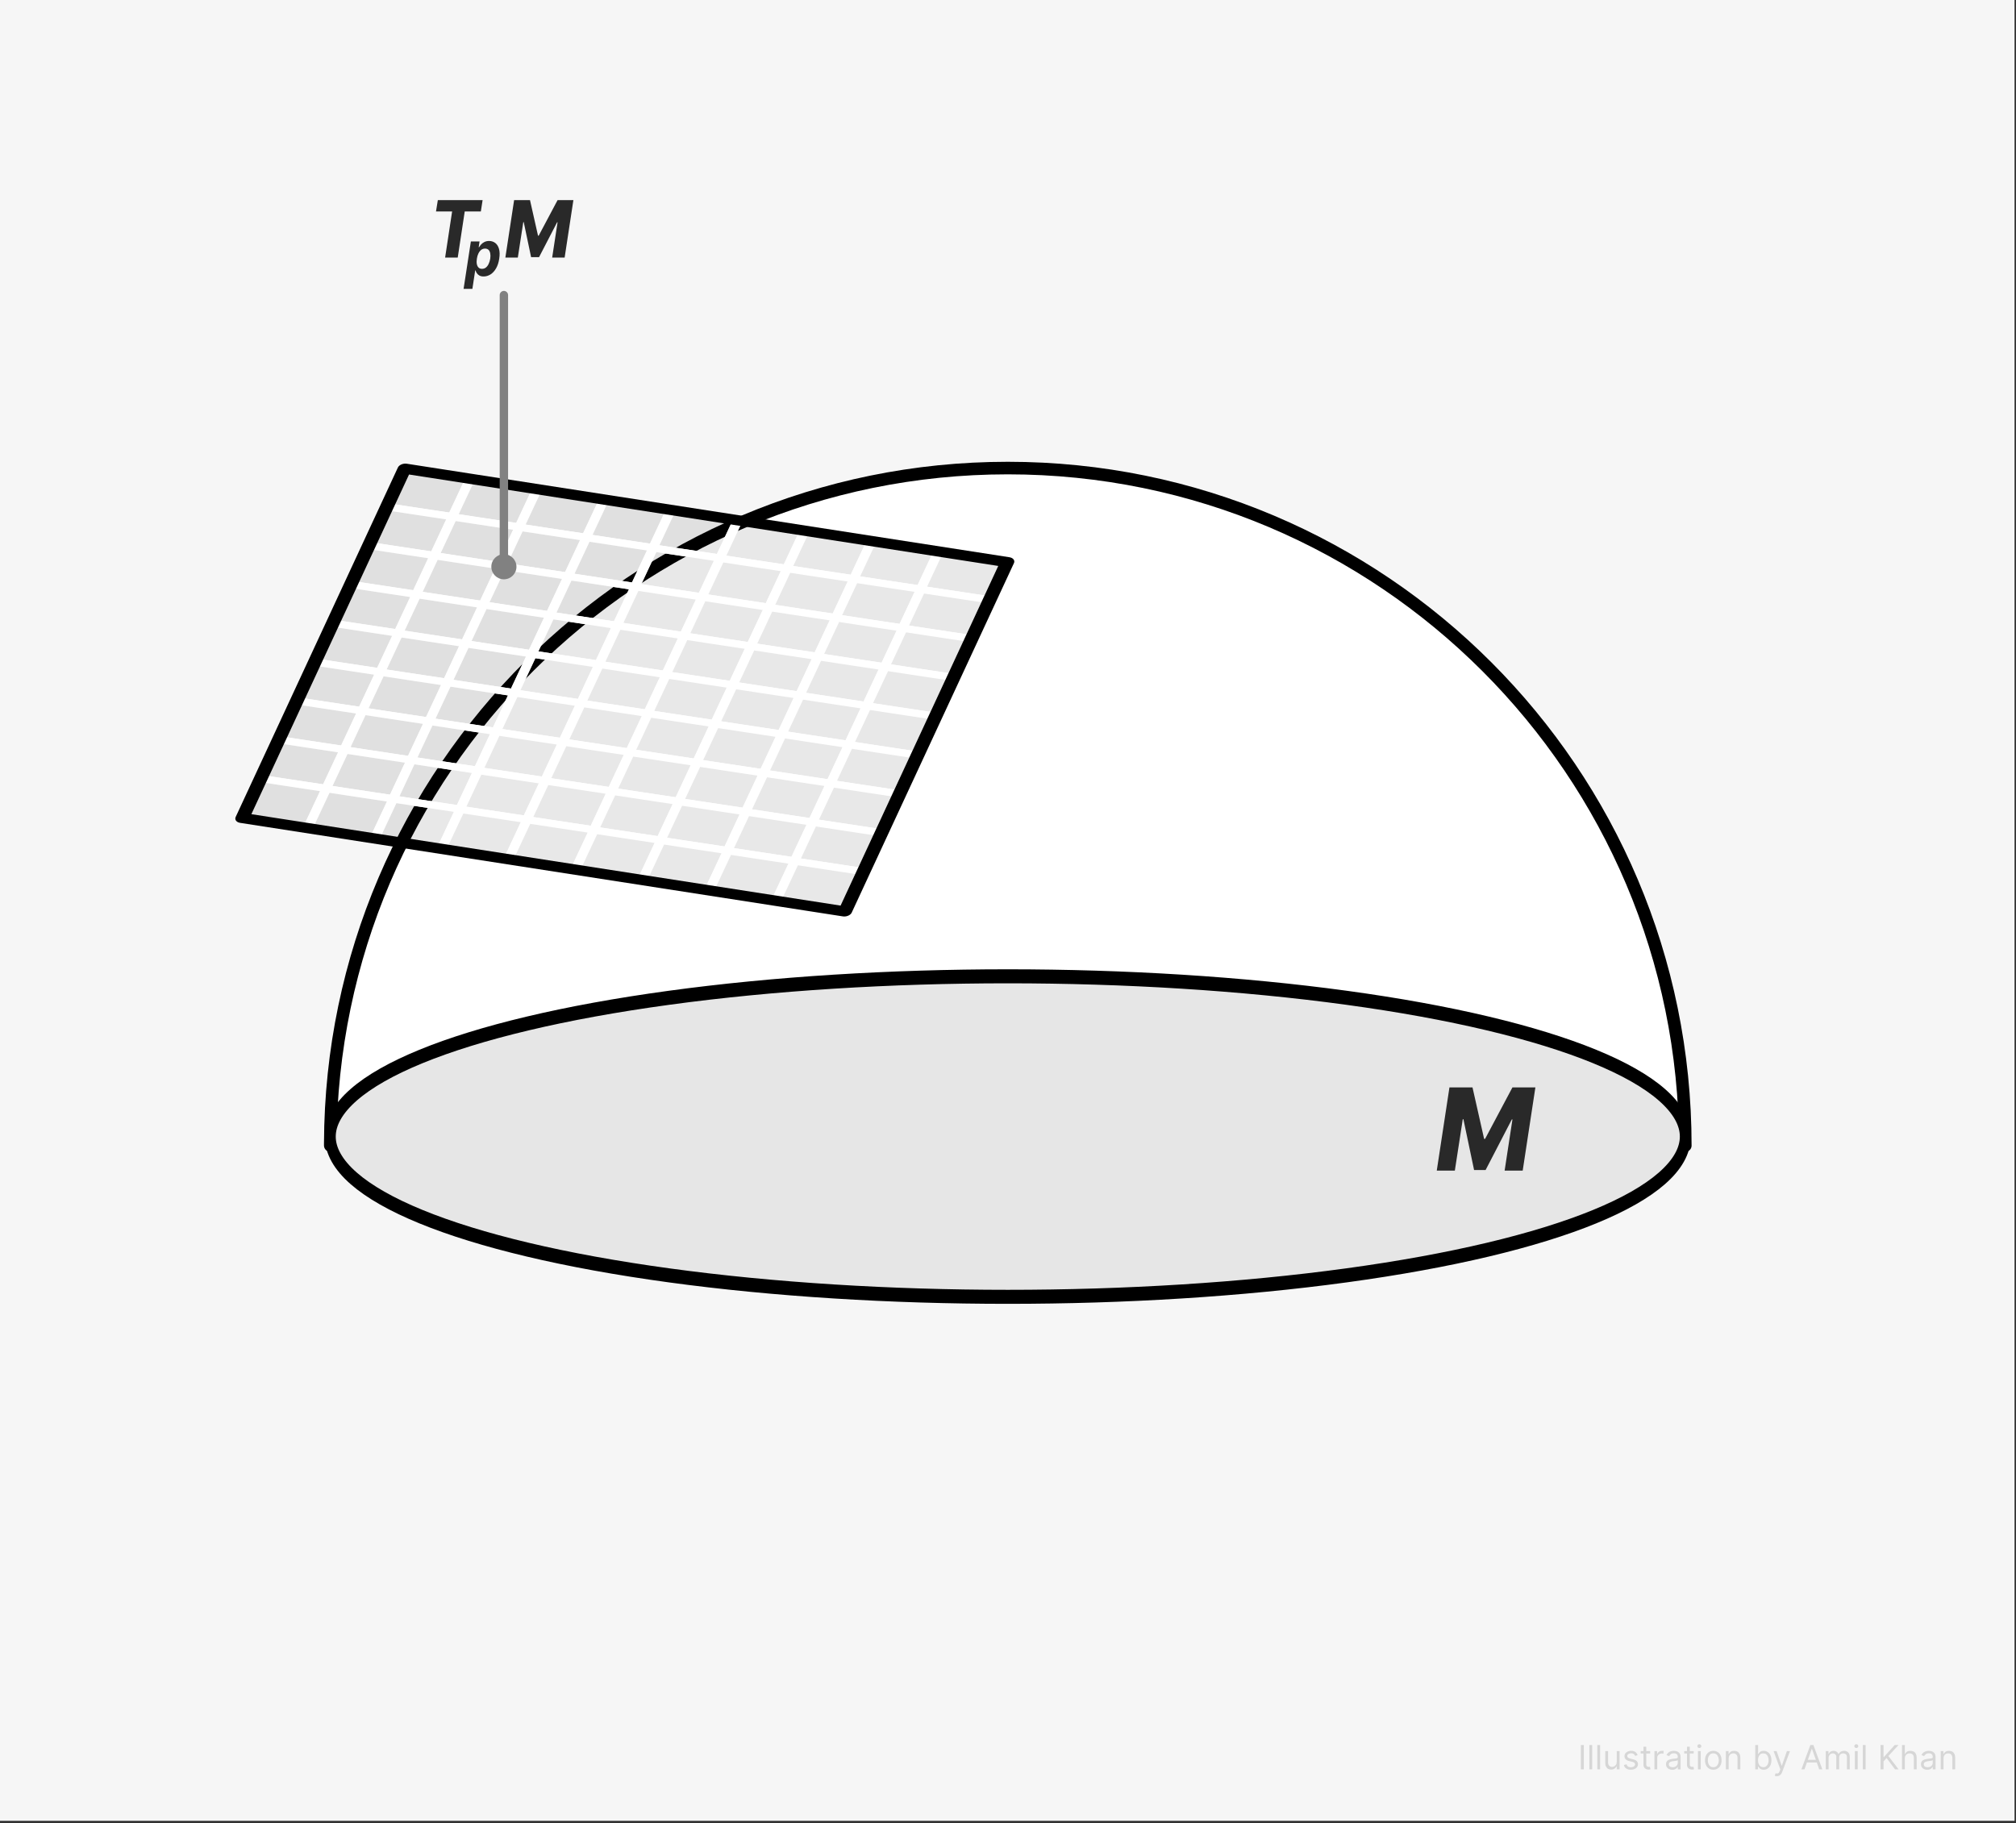 <?xml version="1.0" encoding="UTF-8" standalone="no"?>
<!DOCTYPE svg PUBLIC "-//W3C//DTD SVG 1.1//EN" "http://www.w3.org/Graphics/SVG/1.1/DTD/svg11.dtd">
<svg width="100%" height="100%" viewBox="0 0 963 871" version="1.1" xmlns="http://www.w3.org/2000/svg" xmlns:xlink="http://www.w3.org/1999/xlink" xml:space="preserve" xmlns:serif="http://www.serif.com/" style="fill-rule:evenodd;clip-rule:evenodd;stroke-linecap:round;stroke-linejoin:round;stroke-miterlimit:1.5;">
    <rect x="0" y="0" width="963" height="871" fill="#333333" stroke="none"/>
    <g transform="matrix(1,0,0,1,-1566.24,-96.381)">
        <g transform="matrix(1,0,0,0.904,18.378,33.782)">
            <rect x="1547.86" y="69.213" width="962.301" height="962.301" style="fill:rgb(246,246,246);"/>
        </g>
        <g transform="matrix(1,0,0,1,356.426,-166.074)">
            <g transform="matrix(16,0,0,16,1963.56,1107.76)">
                <rect x="0.088" y="-0.727" width="0.088" height="0.727" style="fill:rgb(214,214,214);fill-rule:nonzero;"/>
            </g>
            <g transform="matrix(16,0,0,16,1967.79,1107.76)">
                <rect x="0.077" y="-0.727" width="0.084" height="0.727" style="fill:rgb(214,214,214);fill-rule:nonzero;"/>
            </g>
            <g transform="matrix(16,0,0,16,1971.58,1107.76)">
                <rect x="0.077" y="-0.727" width="0.084" height="0.727" style="fill:rgb(214,214,214);fill-rule:nonzero;"/>
            </g>
            <g transform="matrix(16,0,0,16,1975.38,1107.76)">
                <path d="M0.42,-0.223L0.42,-0.545L0.504,-0.545L0.504,-0L0.42,-0L0.42,-0.092L0.415,-0.092C0.402,-0.065 0.382,-0.041 0.355,-0.022C0.328,-0.003 0.294,0.007 0.253,0.007C0.219,0.007 0.188,-0 0.162,-0.015C0.135,-0.03 0.115,-0.053 0.099,-0.084C0.084,-0.114 0.077,-0.152 0.077,-0.199L0.077,-0.545L0.161,-0.545L0.161,-0.205C0.161,-0.165 0.172,-0.133 0.194,-0.109C0.216,-0.086 0.245,-0.074 0.28,-0.074C0.301,-0.074 0.322,-0.079 0.344,-0.09C0.365,-0.1 0.383,-0.117 0.398,-0.139C0.413,-0.161 0.42,-0.189 0.42,-0.223Z" style="fill:rgb(214,214,214);fill-rule:nonzero;"/>
            </g>
            <g transform="matrix(16,0,0,16,1984.67,1107.76)">
                <path d="M0.463,-0.423L0.388,-0.402C0.383,-0.415 0.376,-0.427 0.367,-0.439C0.358,-0.451 0.346,-0.461 0.33,-0.468C0.314,-0.476 0.294,-0.48 0.27,-0.48C0.237,-0.48 0.209,-0.472 0.187,-0.457C0.164,-0.442 0.153,-0.423 0.153,-0.399C0.153,-0.378 0.161,-0.362 0.176,-0.35C0.191,-0.338 0.215,-0.328 0.247,-0.32L0.328,-0.3C0.377,-0.288 0.413,-0.27 0.437,-0.246C0.461,-0.221 0.473,-0.19 0.473,-0.152C0.473,-0.121 0.464,-0.093 0.446,-0.068C0.428,-0.044 0.403,-0.024 0.371,-0.01C0.339,0.004 0.302,0.011 0.26,0.011C0.204,0.011 0.158,-0.001 0.122,-0.025C0.085,-0.049 0.062,-0.084 0.053,-0.131L0.132,-0.151C0.14,-0.121 0.154,-0.099 0.175,-0.085C0.196,-0.07 0.224,-0.063 0.259,-0.063C0.298,-0.063 0.329,-0.071 0.352,-0.088C0.375,-0.104 0.386,-0.124 0.386,-0.148C0.386,-0.167 0.38,-0.183 0.366,-0.195C0.353,-0.208 0.333,-0.218 0.305,-0.224L0.214,-0.246C0.165,-0.258 0.128,-0.276 0.105,-0.301C0.081,-0.326 0.07,-0.357 0.07,-0.395C0.07,-0.426 0.078,-0.453 0.096,-0.477C0.113,-0.5 0.137,-0.519 0.167,-0.532C0.197,-0.546 0.232,-0.553 0.27,-0.553C0.324,-0.553 0.366,-0.541 0.397,-0.517C0.428,-0.493 0.45,-0.462 0.463,-0.423Z" style="fill:rgb(214,214,214);fill-rule:nonzero;"/>
            </g>
            <g transform="matrix(16,0,0,16,1993.04,1107.76)">
                <path d="M0.314,-0.545L0.314,-0.474L0.031,-0.474L0.031,-0.545L0.314,-0.545ZM0.114,-0.676L0.197,-0.676L0.197,-0.156C0.197,-0.133 0.201,-0.115 0.208,-0.103C0.215,-0.091 0.224,-0.084 0.235,-0.08C0.246,-0.076 0.258,-0.074 0.27,-0.074C0.279,-0.074 0.287,-0.074 0.293,-0.075C0.299,-0.077 0.303,-0.077 0.307,-0.078L0.324,-0.003C0.318,-0.001 0.31,0.001 0.3,0.004C0.29,0.006 0.277,0.007 0.261,0.007C0.238,0.007 0.215,0.002 0.192,-0.008C0.169,-0.018 0.151,-0.034 0.136,-0.055C0.121,-0.076 0.114,-0.102 0.114,-0.134L0.114,-0.676Z" style="fill:rgb(214,214,214);fill-rule:nonzero;"/>
            </g>
            <g transform="matrix(16,0,0,16,1998.86,1107.76)">
                <path d="M0.077,-0L0.077,-0.545L0.158,-0.545L0.158,-0.463L0.163,-0.463C0.173,-0.49 0.191,-0.512 0.217,-0.529C0.243,-0.546 0.273,-0.554 0.305,-0.554C0.312,-0.554 0.319,-0.554 0.328,-0.554C0.338,-0.553 0.345,-0.553 0.349,-0.553L0.349,-0.467C0.347,-0.468 0.34,-0.469 0.33,-0.471C0.32,-0.472 0.309,-0.473 0.298,-0.473C0.272,-0.473 0.248,-0.468 0.227,-0.456C0.207,-0.445 0.19,-0.43 0.178,-0.411C0.166,-0.392 0.161,-0.37 0.161,-0.345L0.161,-0L0.077,-0Z" style="fill:rgb(214,214,214);fill-rule:nonzero;"/>
            </g>
            <g transform="matrix(16,0,0,16,2004.81,1107.76)">
                <path d="M0.237,0.013C0.203,0.013 0.171,0.006 0.143,-0.007C0.115,-0.02 0.093,-0.039 0.076,-0.064C0.059,-0.089 0.051,-0.119 0.051,-0.155C0.051,-0.186 0.057,-0.211 0.07,-0.231C0.082,-0.251 0.098,-0.266 0.119,-0.277C0.14,-0.288 0.162,-0.296 0.187,-0.302C0.212,-0.308 0.237,-0.312 0.263,-0.315C0.296,-0.32 0.323,-0.323 0.344,-0.325C0.364,-0.327 0.379,-0.331 0.389,-0.337C0.399,-0.342 0.403,-0.352 0.403,-0.365L0.403,-0.368C0.403,-0.403 0.394,-0.43 0.375,-0.45C0.356,-0.469 0.327,-0.479 0.288,-0.479C0.248,-0.479 0.217,-0.47 0.194,-0.452C0.172,-0.435 0.156,-0.416 0.146,-0.396L0.067,-0.425C0.081,-0.458 0.1,-0.484 0.124,-0.502C0.148,-0.521 0.174,-0.534 0.202,-0.541C0.23,-0.549 0.258,-0.553 0.286,-0.553C0.303,-0.553 0.323,-0.55 0.346,-0.546C0.369,-0.542 0.391,-0.534 0.412,-0.521C0.434,-0.508 0.452,-0.489 0.466,-0.463C0.48,-0.437 0.487,-0.403 0.487,-0.359L0.487,-0L0.403,-0L0.403,-0.074L0.399,-0.074C0.393,-0.062 0.384,-0.049 0.371,-0.036C0.357,-0.022 0.34,-0.011 0.318,-0.001C0.296,0.008 0.269,0.013 0.237,0.013ZM0.25,-0.063C0.283,-0.063 0.311,-0.069 0.334,-0.082C0.357,-0.095 0.374,-0.112 0.386,-0.132C0.398,-0.153 0.403,-0.175 0.403,-0.197L0.403,-0.274C0.4,-0.27 0.392,-0.266 0.38,-0.263C0.368,-0.259 0.354,-0.256 0.339,-0.254C0.323,-0.251 0.308,-0.249 0.294,-0.247C0.279,-0.246 0.268,-0.244 0.259,-0.243C0.237,-0.24 0.216,-0.235 0.198,-0.229C0.179,-0.223 0.164,-0.214 0.152,-0.201C0.141,-0.189 0.135,-0.172 0.135,-0.151C0.135,-0.121 0.146,-0.099 0.167,-0.085C0.189,-0.07 0.217,-0.063 0.25,-0.063Z" style="fill:rgb(214,214,214);fill-rule:nonzero;"/>
            </g>
            <g transform="matrix(16,0,0,16,2013.83,1107.76)">
                <path d="M0.314,-0.545L0.314,-0.474L0.031,-0.474L0.031,-0.545L0.314,-0.545ZM0.114,-0.676L0.197,-0.676L0.197,-0.156C0.197,-0.133 0.201,-0.115 0.208,-0.103C0.215,-0.091 0.224,-0.084 0.235,-0.08C0.246,-0.076 0.258,-0.074 0.27,-0.074C0.279,-0.074 0.287,-0.074 0.293,-0.075C0.299,-0.077 0.303,-0.077 0.307,-0.078L0.324,-0.003C0.318,-0.001 0.31,0.001 0.3,0.004C0.29,0.006 0.277,0.007 0.261,0.007C0.238,0.007 0.215,0.002 0.192,-0.008C0.169,-0.018 0.151,-0.034 0.136,-0.055C0.121,-0.076 0.114,-0.102 0.114,-0.134L0.114,-0.676Z" style="fill:rgb(214,214,214);fill-rule:nonzero;"/>
            </g>
            <g transform="matrix(16,0,0,16,2019.65,1107.76)">
                <path d="M0.077,-0L0.077,-0.545L0.161,-0.545L0.161,-0L0.077,-0ZM0.119,-0.636C0.103,-0.636 0.089,-0.642 0.077,-0.653C0.066,-0.664 0.06,-0.678 0.06,-0.693C0.06,-0.709 0.066,-0.722 0.077,-0.733C0.089,-0.744 0.103,-0.75 0.119,-0.75C0.136,-0.75 0.15,-0.744 0.161,-0.733C0.173,-0.722 0.179,-0.709 0.179,-0.693C0.179,-0.678 0.173,-0.664 0.161,-0.653C0.15,-0.642 0.136,-0.636 0.119,-0.636Z" style="fill:rgb(214,214,214);fill-rule:nonzero;"/>
            </g>
            <g transform="matrix(16,0,0,16,2023.45,1107.76)">
                <path d="M0.298,0.011C0.249,0.011 0.206,-0 0.169,-0.024C0.132,-0.047 0.103,-0.08 0.082,-0.122C0.061,-0.164 0.051,-0.214 0.051,-0.27C0.051,-0.327 0.061,-0.376 0.082,-0.419C0.103,-0.461 0.132,-0.494 0.169,-0.517C0.206,-0.541 0.249,-0.553 0.298,-0.553C0.348,-0.553 0.391,-0.541 0.428,-0.517C0.465,-0.494 0.494,-0.461 0.514,-0.419C0.535,-0.376 0.545,-0.327 0.545,-0.27C0.545,-0.214 0.535,-0.164 0.514,-0.122C0.494,-0.08 0.465,-0.047 0.428,-0.024C0.391,-0 0.348,0.011 0.298,0.011ZM0.298,-0.064C0.336,-0.064 0.366,-0.074 0.391,-0.093C0.415,-0.112 0.433,-0.137 0.444,-0.168C0.456,-0.2 0.462,-0.233 0.462,-0.27C0.462,-0.306 0.456,-0.34 0.444,-0.372C0.433,-0.403 0.415,-0.429 0.391,-0.448C0.366,-0.468 0.336,-0.477 0.298,-0.477C0.261,-0.477 0.23,-0.468 0.206,-0.448C0.182,-0.429 0.164,-0.403 0.152,-0.372C0.141,-0.34 0.135,-0.306 0.135,-0.27C0.135,-0.233 0.141,-0.2 0.152,-0.168C0.164,-0.137 0.182,-0.112 0.206,-0.093C0.23,-0.074 0.261,-0.064 0.298,-0.064Z" style="fill:rgb(214,214,214);fill-rule:nonzero;"/>
            </g>
            <g transform="matrix(16,0,0,16,2032.99,1107.76)">
                <path d="M0.161,-0.328L0.161,-0L0.077,-0L0.077,-0.545L0.158,-0.545L0.158,-0.46L0.165,-0.46C0.178,-0.488 0.197,-0.51 0.223,-0.527C0.249,-0.544 0.283,-0.553 0.324,-0.553C0.361,-0.553 0.393,-0.545 0.421,-0.53C0.449,-0.515 0.47,-0.492 0.485,-0.462C0.501,-0.431 0.509,-0.393 0.509,-0.347L0.509,-0L0.425,-0L0.425,-0.341C0.425,-0.384 0.414,-0.417 0.391,-0.441C0.369,-0.465 0.339,-0.477 0.3,-0.477C0.273,-0.477 0.249,-0.471 0.228,-0.46C0.207,-0.448 0.191,-0.431 0.179,-0.409C0.167,-0.387 0.161,-0.36 0.161,-0.328Z" style="fill:rgb(214,214,214);fill-rule:nonzero;"/>
            </g>
            <g transform="matrix(16,0,0,16,2046.86,1107.76)">
                <path d="M0.088,-0L0.088,-0.727L0.172,-0.727L0.172,-0.459L0.179,-0.459C0.185,-0.468 0.194,-0.48 0.205,-0.495C0.216,-0.51 0.232,-0.523 0.252,-0.535C0.273,-0.547 0.301,-0.553 0.337,-0.553C0.383,-0.553 0.423,-0.541 0.458,-0.518C0.493,-0.495 0.52,-0.463 0.54,-0.42C0.56,-0.378 0.57,-0.329 0.57,-0.271C0.57,-0.214 0.56,-0.164 0.54,-0.121C0.52,-0.079 0.493,-0.046 0.458,-0.023C0.424,-0 0.384,0.011 0.338,0.011C0.303,0.011 0.275,0.006 0.254,-0.006C0.233,-0.018 0.217,-0.031 0.205,-0.046C0.194,-0.061 0.185,-0.074 0.179,-0.084L0.169,-0.084L0.169,-0L0.088,-0ZM0.17,-0.273C0.17,-0.232 0.176,-0.195 0.189,-0.164C0.201,-0.133 0.218,-0.108 0.241,-0.09C0.265,-0.073 0.293,-0.064 0.327,-0.064C0.362,-0.064 0.391,-0.073 0.415,-0.092C0.438,-0.11 0.456,-0.135 0.468,-0.167C0.48,-0.199 0.486,-0.234 0.486,-0.273C0.486,-0.311 0.48,-0.346 0.468,-0.377C0.456,-0.407 0.439,-0.432 0.415,-0.45C0.392,-0.468 0.362,-0.477 0.327,-0.477C0.293,-0.477 0.264,-0.469 0.241,-0.452C0.218,-0.434 0.2,-0.41 0.188,-0.38C0.176,-0.349 0.17,-0.313 0.17,-0.273Z" style="fill:rgb(214,214,214);fill-rule:nonzero;"/>
            </g>
            <g transform="matrix(16,0,0,16,2056.47,1107.76)">
                <path d="M0.131,0.203C0.116,0.203 0.104,0.202 0.093,0.2C0.082,0.198 0.074,0.195 0.07,0.193L0.091,0.119C0.121,0.127 0.147,0.127 0.167,0.119C0.188,0.111 0.205,0.086 0.22,0.045L0.236,0.003L0.034,-0.545L0.125,-0.545L0.276,-0.111L0.281,-0.111L0.432,-0.545L0.523,-0.544L0.291,0.08C0.281,0.107 0.268,0.13 0.252,0.149C0.237,0.167 0.219,0.181 0.199,0.19C0.179,0.199 0.156,0.203 0.131,0.203Z" style="fill:rgb(214,214,214);fill-rule:nonzero;"/>
            </g>
            <g transform="matrix(16,0,0,16,2069.89,1107.76)">
                <path d="M0.118,-0L0.026,-0L0.293,-0.727L0.384,-0.727L0.651,-0L0.558,-0L0.341,-0.612L0.335,-0.612L0.118,-0ZM0.152,-0.284L0.524,-0.284L0.524,-0.206L0.152,-0.206L0.152,-0.284Z" style="fill:rgb(214,214,214);fill-rule:nonzero;"/>
            </g>
            <g transform="matrix(16,0,0,16,2080.71,1107.76)">
                <path d="M0.077,-0L0.077,-0.545L0.158,-0.545L0.158,-0.46L0.165,-0.46C0.176,-0.489 0.194,-0.512 0.22,-0.528C0.245,-0.544 0.276,-0.553 0.311,-0.553C0.347,-0.553 0.377,-0.544 0.401,-0.528C0.425,-0.512 0.444,-0.489 0.457,-0.46L0.463,-0.46C0.477,-0.488 0.498,-0.511 0.526,-0.528C0.554,-0.544 0.587,-0.553 0.626,-0.553C0.675,-0.553 0.715,-0.537 0.746,-0.507C0.777,-0.477 0.793,-0.429 0.793,-0.365L0.793,-0L0.709,-0L0.709,-0.365C0.709,-0.405 0.698,-0.434 0.676,-0.451C0.654,-0.469 0.628,-0.477 0.598,-0.477C0.56,-0.477 0.53,-0.466 0.509,-0.443C0.488,-0.42 0.477,-0.39 0.477,-0.355L0.477,-0L0.392,-0L0.392,-0.374C0.392,-0.405 0.382,-0.43 0.362,-0.449C0.342,-0.468 0.316,-0.477 0.284,-0.477C0.262,-0.477 0.242,-0.471 0.223,-0.46C0.204,-0.448 0.189,-0.432 0.178,-0.412C0.166,-0.391 0.161,-0.368 0.161,-0.341L0.161,-0L0.077,-0Z" style="fill:rgb(214,214,214);fill-rule:nonzero;"/>
            </g>
            <g transform="matrix(16,0,0,16,2094.62,1107.76)">
                <path d="M0.077,-0L0.077,-0.545L0.161,-0.545L0.161,-0L0.077,-0ZM0.119,-0.636C0.103,-0.636 0.089,-0.642 0.077,-0.653C0.066,-0.664 0.06,-0.678 0.06,-0.693C0.06,-0.709 0.066,-0.722 0.077,-0.733C0.089,-0.744 0.103,-0.75 0.119,-0.75C0.136,-0.75 0.15,-0.744 0.161,-0.733C0.173,-0.722 0.179,-0.709 0.179,-0.693C0.179,-0.678 0.173,-0.664 0.161,-0.653C0.15,-0.642 0.136,-0.636 0.119,-0.636Z" style="fill:rgb(214,214,214);fill-rule:nonzero;"/>
            </g>
            <g transform="matrix(16,0,0,16,2098.41,1107.76)">
                <rect x="0.077" y="-0.727" width="0.084" height="0.727" style="fill:rgb(214,214,214);fill-rule:nonzero;"/>
            </g>
            <g transform="matrix(16,0,0,16,2106.71,1107.76)">
                <path d="M0.088,-0L0.088,-0.727L0.176,-0.727L0.176,-0.366L0.185,-0.366L0.511,-0.727L0.626,-0.727L0.321,-0.399L0.626,-0L0.52,-0L0.267,-0.338L0.176,-0.236L0.176,-0L0.088,-0Z" style="fill:rgb(214,214,214);fill-rule:nonzero;"/>
            </g>
            <g transform="matrix(16,0,0,16,2117.14,1107.76)">
                <path d="M0.161,-0.328L0.161,-0L0.077,-0L0.077,-0.727L0.161,-0.727L0.161,-0.46L0.168,-0.46C0.18,-0.488 0.2,-0.511 0.225,-0.528C0.251,-0.544 0.285,-0.553 0.328,-0.553C0.365,-0.553 0.398,-0.545 0.426,-0.53C0.454,-0.516 0.475,-0.493 0.491,-0.463C0.506,-0.432 0.514,-0.393 0.514,-0.347L0.514,-0L0.43,-0L0.43,-0.341C0.43,-0.384 0.419,-0.418 0.397,-0.442C0.374,-0.465 0.344,-0.477 0.304,-0.477C0.277,-0.477 0.252,-0.471 0.23,-0.46C0.209,-0.448 0.192,-0.431 0.179,-0.409C0.167,-0.387 0.161,-0.36 0.161,-0.328Z" style="fill:rgb(214,214,214);fill-rule:nonzero;"/>
            </g>
            <g transform="matrix(16,0,0,16,2126.6,1107.76)">
                <path d="M0.237,0.013C0.203,0.013 0.171,0.006 0.143,-0.007C0.115,-0.02 0.093,-0.039 0.076,-0.064C0.059,-0.089 0.051,-0.119 0.051,-0.155C0.051,-0.186 0.057,-0.211 0.07,-0.231C0.082,-0.251 0.098,-0.266 0.119,-0.277C0.14,-0.288 0.162,-0.296 0.187,-0.302C0.212,-0.308 0.237,-0.312 0.263,-0.315C0.296,-0.32 0.323,-0.323 0.344,-0.325C0.364,-0.327 0.379,-0.331 0.389,-0.337C0.399,-0.342 0.403,-0.352 0.403,-0.365L0.403,-0.368C0.403,-0.403 0.394,-0.43 0.375,-0.45C0.356,-0.469 0.327,-0.479 0.288,-0.479C0.248,-0.479 0.217,-0.47 0.194,-0.452C0.172,-0.435 0.156,-0.416 0.146,-0.396L0.067,-0.425C0.081,-0.458 0.1,-0.484 0.124,-0.502C0.148,-0.521 0.174,-0.534 0.202,-0.541C0.23,-0.549 0.258,-0.553 0.286,-0.553C0.303,-0.553 0.323,-0.55 0.346,-0.546C0.369,-0.542 0.391,-0.534 0.412,-0.521C0.434,-0.508 0.452,-0.489 0.466,-0.463C0.48,-0.437 0.487,-0.403 0.487,-0.359L0.487,-0L0.403,-0L0.403,-0.074L0.399,-0.074C0.393,-0.062 0.384,-0.049 0.371,-0.036C0.357,-0.022 0.34,-0.011 0.318,-0.001C0.296,0.008 0.269,0.013 0.237,0.013ZM0.25,-0.063C0.283,-0.063 0.311,-0.069 0.334,-0.082C0.357,-0.095 0.374,-0.112 0.386,-0.132C0.398,-0.153 0.403,-0.175 0.403,-0.197L0.403,-0.274C0.4,-0.27 0.392,-0.266 0.38,-0.263C0.368,-0.259 0.354,-0.256 0.339,-0.254C0.323,-0.251 0.308,-0.249 0.294,-0.247C0.279,-0.246 0.268,-0.244 0.259,-0.243C0.237,-0.24 0.216,-0.235 0.198,-0.229C0.179,-0.223 0.164,-0.214 0.152,-0.201C0.141,-0.189 0.135,-0.172 0.135,-0.151C0.135,-0.121 0.146,-0.099 0.167,-0.085C0.189,-0.07 0.217,-0.063 0.25,-0.063Z" style="fill:rgb(214,214,214);fill-rule:nonzero;"/>
            </g>
            <g transform="matrix(16,0,0,16,2135.62,1107.76)">
                <path d="M0.161,-0.328L0.161,-0L0.077,-0L0.077,-0.545L0.158,-0.545L0.158,-0.46L0.165,-0.46C0.178,-0.488 0.197,-0.51 0.223,-0.527C0.249,-0.544 0.283,-0.553 0.324,-0.553C0.361,-0.553 0.393,-0.545 0.421,-0.53C0.449,-0.515 0.47,-0.492 0.485,-0.462C0.501,-0.431 0.509,-0.393 0.509,-0.347L0.509,-0L0.425,-0L0.425,-0.341C0.425,-0.384 0.414,-0.417 0.391,-0.441C0.369,-0.465 0.339,-0.477 0.3,-0.477C0.273,-0.477 0.249,-0.471 0.228,-0.46C0.207,-0.448 0.191,-0.431 0.179,-0.409C0.167,-0.387 0.161,-0.36 0.161,-0.328Z" style="fill:rgb(214,214,214);fill-rule:nonzero;"/>
            </g>
        </g>
        <g transform="matrix(-1,-1.22465e-16,1.22465e-16,-1,3322.64,1190.85)">
            <g transform="matrix(1,0,0,1,-381.952,-89.512)">
                <path d="M1980.59,637.775C1980.01,815.928 1835.22,960.365 1656.95,960.365C1478.33,960.365 1333.32,815.308 1333.32,636.688L1980.59,636.729L1980.59,637.775Z" style="fill:white;stroke:black;stroke-width:6px;"/>
            </g>
            <g transform="matrix(1,0,0,-1.283,-381.952,1368.97)">
                <ellipse cx="1656.95" cy="637.175" rx="323.636" ry="59.675" style="fill:rgb(230,230,230);stroke:black;stroke-width:5.22px;stroke-linecap:square;stroke-linejoin:miter;"/>
            </g>
        </g>
        <g>
            <g transform="matrix(0.132,0.02,-0.045,0.096,1741.05,204.549)">
                <rect x="509.823" y="1094.78" width="241.495" height="193.196" style="fill-opacity:0.09;stroke:white;stroke-width:33.93px;stroke-linecap:square;stroke-linejoin:miter;"/>
            </g>
            <g transform="matrix(0.132,0.02,-0.045,0.096,1732.45,223.097)">
                <rect x="509.823" y="1094.78" width="241.495" height="193.196" style="fill-opacity:0.09;stroke:white;stroke-width:33.93px;stroke-linecap:square;stroke-linejoin:miter;"/>
            </g>
            <g transform="matrix(0.132,0.02,-0.045,0.096,1723.84,241.644)">
                <rect x="509.823" y="1094.78" width="241.495" height="193.196" style="fill-opacity:0.09;stroke:white;stroke-width:33.93px;stroke-linecap:square;stroke-linejoin:miter;"/>
            </g>
            <g transform="matrix(0.132,0.02,-0.045,0.096,1715.23,260.192)">
                <rect x="509.823" y="1094.78" width="241.495" height="193.196" style="fill-opacity:0.09;stroke:white;stroke-width:33.93px;stroke-linecap:square;stroke-linejoin:miter;"/>
            </g>
            <g transform="matrix(0.132,0.02,-0.045,0.096,1706.62,278.739)">
                <rect x="509.823" y="1094.78" width="241.495" height="193.196" style="fill-opacity:0.09;stroke:white;stroke-width:33.93px;stroke-linecap:square;stroke-linejoin:miter;"/>
            </g>
            <g transform="matrix(0.132,0.02,-0.045,0.096,1698.01,297.287)">
                <rect x="509.823" y="1094.78" width="241.495" height="193.196" style="fill-opacity:0.09;stroke:white;stroke-width:33.93px;stroke-linecap:square;stroke-linejoin:miter;"/>
            </g>
            <g transform="matrix(0.132,0.02,-0.045,0.096,1689.4,315.834)">
                <rect x="509.823" y="1094.78" width="241.495" height="193.196" style="fill-opacity:0.09;stroke:white;stroke-width:33.93px;stroke-linecap:square;stroke-linejoin:miter;"/>
            </g>
            <g transform="matrix(0.132,0.02,-0.045,0.096,1680.79,334.382)">
                <rect x="509.823" y="1094.78" width="241.495" height="193.196" style="fill-opacity:0.09;stroke:white;stroke-width:33.93px;stroke-linecap:square;stroke-linejoin:miter;"/>
            </g>
            <g transform="matrix(0.132,0.02,-0.045,0.096,1672.18,352.929)">
                <rect x="509.823" y="1094.78" width="241.495" height="193.196" style="fill-opacity:0.09;stroke:white;stroke-width:33.93px;stroke-linecap:square;stroke-linejoin:miter;"/>
            </g>
            <g transform="matrix(0.132,0.02,-0.045,0.096,1773.02,209.497)">
                <rect x="509.823" y="1094.78" width="241.495" height="193.196" style="fill-opacity:0.09;stroke:white;stroke-width:33.93px;stroke-linecap:square;stroke-linejoin:miter;"/>
            </g>
            <g transform="matrix(0.132,0.02,-0.045,0.096,1764.41,228.045)">
                <rect x="509.823" y="1094.78" width="241.495" height="193.196" style="fill-opacity:0.09;stroke:white;stroke-width:33.93px;stroke-linecap:square;stroke-linejoin:miter;"/>
            </g>
            <g transform="matrix(0.132,0.02,-0.045,0.096,1755.8,246.592)">
                <rect x="509.823" y="1094.78" width="241.495" height="193.196" style="fill-opacity:0.09;stroke:white;stroke-width:33.93px;stroke-linecap:square;stroke-linejoin:miter;"/>
            </g>
            <g transform="matrix(0.132,0.02,-0.045,0.096,1747.19,265.14)">
                <rect x="509.823" y="1094.78" width="241.495" height="193.196" style="fill-opacity:0.09;stroke:white;stroke-width:33.93px;stroke-linecap:square;stroke-linejoin:miter;"/>
            </g>
            <g transform="matrix(0.132,0.02,-0.045,0.096,1738.58,283.687)">
                <rect x="509.823" y="1094.78" width="241.495" height="193.196" style="fill-opacity:0.09;stroke:white;stroke-width:33.93px;stroke-linecap:square;stroke-linejoin:miter;"/>
            </g>
            <g transform="matrix(0.132,0.02,-0.045,0.096,1729.97,302.235)">
                <rect x="509.823" y="1094.78" width="241.495" height="193.196" style="fill-opacity:0.09;stroke:white;stroke-width:33.93px;stroke-linecap:square;stroke-linejoin:miter;"/>
            </g>
            <g transform="matrix(0.132,0.02,-0.045,0.096,1721.36,320.782)">
                <rect x="509.823" y="1094.78" width="241.495" height="193.196" style="fill-opacity:0.09;stroke:white;stroke-width:33.93px;stroke-linecap:square;stroke-linejoin:miter;"/>
            </g>
            <g transform="matrix(0.132,0.02,-0.045,0.096,1712.75,339.33)">
                <rect x="509.823" y="1094.78" width="241.495" height="193.196" style="fill-opacity:0.09;stroke:white;stroke-width:33.93px;stroke-linecap:square;stroke-linejoin:miter;"/>
            </g>
            <g transform="matrix(0.132,0.02,-0.045,0.096,1704.14,357.877)">
                <rect x="509.823" y="1094.78" width="241.495" height="193.196" style="fill-opacity:0.09;stroke:white;stroke-width:33.93px;stroke-linecap:square;stroke-linejoin:miter;"/>
            </g>
            <g transform="matrix(0.132,0.02,-0.045,0.096,1804.98,214.445)">
                <rect x="509.823" y="1094.78" width="241.495" height="193.196" style="fill-opacity:0.09;stroke:white;stroke-width:33.93px;stroke-linecap:square;stroke-linejoin:miter;"/>
            </g>
            <g transform="matrix(0.132,0.02,-0.045,0.096,1796.37,232.992)">
                <rect x="509.823" y="1094.78" width="241.495" height="193.196" style="fill-opacity:0.09;stroke:white;stroke-width:33.93px;stroke-linecap:square;stroke-linejoin:miter;"/>
            </g>
            <g transform="matrix(0.132,0.02,-0.045,0.096,1787.76,251.54)">
                <rect x="509.823" y="1094.78" width="241.495" height="193.196" style="fill-opacity:0.09;stroke:white;stroke-width:33.93px;stroke-linecap:square;stroke-linejoin:miter;"/>
            </g>
            <g transform="matrix(0.132,0.02,-0.045,0.096,1779.15,270.087)">
                <rect x="509.823" y="1094.78" width="241.495" height="193.196" style="fill-opacity:0.09;stroke:white;stroke-width:33.93px;stroke-linecap:square;stroke-linejoin:miter;"/>
            </g>
            <g transform="matrix(0.132,0.02,-0.045,0.096,1770.54,288.635)">
                <rect x="509.823" y="1094.78" width="241.495" height="193.196" style="fill-opacity:0.09;stroke:white;stroke-width:33.93px;stroke-linecap:square;stroke-linejoin:miter;"/>
            </g>
            <g transform="matrix(0.132,0.02,-0.045,0.096,1761.93,307.182)">
                <rect x="509.823" y="1094.78" width="241.495" height="193.196" style="fill-opacity:0.09;stroke:white;stroke-width:33.93px;stroke-linecap:square;stroke-linejoin:miter;"/>
            </g>
            <g transform="matrix(0.132,0.02,-0.045,0.096,1753.32,325.73)">
                <rect x="509.823" y="1094.78" width="241.495" height="193.196" style="fill-opacity:0.09;stroke:white;stroke-width:33.93px;stroke-linecap:square;stroke-linejoin:miter;"/>
            </g>
            <g transform="matrix(0.132,0.02,-0.045,0.096,1744.71,344.277)">
                <rect x="509.823" y="1094.78" width="241.495" height="193.196" style="fill-opacity:0.09;stroke:white;stroke-width:33.93px;stroke-linecap:square;stroke-linejoin:miter;"/>
            </g>
            <g transform="matrix(0.132,0.02,-0.045,0.096,1736.1,362.825)">
                <rect x="509.823" y="1094.78" width="241.495" height="193.196" style="fill-opacity:0.09;stroke:white;stroke-width:33.93px;stroke-linecap:square;stroke-linejoin:miter;"/>
            </g>
            <g transform="matrix(0.132,0.02,-0.045,0.096,1836.94,219.393)">
                <rect x="509.823" y="1094.78" width="241.495" height="193.196" style="fill-opacity:0.09;stroke:white;stroke-width:33.93px;stroke-linecap:square;stroke-linejoin:miter;"/>
            </g>
            <g transform="matrix(0.132,0.02,-0.045,0.096,1828.33,237.94)">
                <rect x="509.823" y="1094.78" width="241.495" height="193.196" style="fill-opacity:0.09;stroke:white;stroke-width:33.93px;stroke-linecap:square;stroke-linejoin:miter;"/>
            </g>
            <g transform="matrix(0.132,0.02,-0.045,0.096,1819.72,256.488)">
                <rect x="509.823" y="1094.78" width="241.495" height="193.196" style="fill-opacity:0.09;stroke:white;stroke-width:33.93px;stroke-linecap:square;stroke-linejoin:miter;"/>
            </g>
            <g transform="matrix(0.132,0.02,-0.045,0.096,1811.11,275.035)">
                <rect x="509.823" y="1094.78" width="241.495" height="193.196" style="fill-opacity:0.09;stroke:white;stroke-width:33.93px;stroke-linecap:square;stroke-linejoin:miter;"/>
            </g>
            <g transform="matrix(0.132,0.02,-0.045,0.096,1802.5,293.583)">
                <rect x="509.823" y="1094.78" width="241.495" height="193.196" style="fill-opacity:0.09;stroke:white;stroke-width:33.93px;stroke-linecap:square;stroke-linejoin:miter;"/>
            </g>
            <g transform="matrix(0.132,0.02,-0.045,0.096,1793.89,312.13)">
                <rect x="509.823" y="1094.78" width="241.495" height="193.196" style="fill-opacity:0.09;stroke:white;stroke-width:33.93px;stroke-linecap:square;stroke-linejoin:miter;"/>
            </g>
            <g transform="matrix(0.132,0.02,-0.045,0.096,1785.28,330.678)">
                <rect x="509.823" y="1094.78" width="241.495" height="193.196" style="fill-opacity:0.09;stroke:white;stroke-width:33.93px;stroke-linecap:square;stroke-linejoin:miter;"/>
            </g>
            <g transform="matrix(0.132,0.02,-0.045,0.096,1776.67,349.225)">
                <rect x="509.823" y="1094.78" width="241.495" height="193.196" style="fill-opacity:0.09;stroke:white;stroke-width:33.93px;stroke-linecap:square;stroke-linejoin:miter;"/>
            </g>
            <g transform="matrix(0.132,0.02,-0.045,0.096,1768.06,367.773)">
                <rect x="509.823" y="1094.78" width="241.495" height="193.196" style="fill-opacity:0.09;stroke:white;stroke-width:33.93px;stroke-linecap:square;stroke-linejoin:miter;"/>
            </g>
            <g transform="matrix(0.132,0.02,-0.045,0.096,1868.9,224.341)">
                <rect x="509.823" y="1094.78" width="241.495" height="193.196" style="fill-opacity:0.09;stroke:white;stroke-width:33.93px;stroke-linecap:square;stroke-linejoin:miter;"/>
            </g>
            <g transform="matrix(0.132,0.02,-0.045,0.096,1860.29,242.888)">
                <rect x="509.823" y="1094.78" width="241.495" height="193.196" style="fill-opacity:0.09;stroke:white;stroke-width:33.93px;stroke-linecap:square;stroke-linejoin:miter;"/>
            </g>
            <g transform="matrix(0.132,0.02,-0.045,0.096,1851.68,261.436)">
                <rect x="509.823" y="1094.78" width="241.495" height="193.196" style="fill-opacity:0.09;stroke:white;stroke-width:33.93px;stroke-linecap:square;stroke-linejoin:miter;"/>
            </g>
            <g transform="matrix(0.132,0.02,-0.045,0.096,1843.07,279.983)">
                <rect x="509.823" y="1094.78" width="241.495" height="193.196" style="fill-opacity:0.09;stroke:white;stroke-width:33.93px;stroke-linecap:square;stroke-linejoin:miter;"/>
            </g>
            <g transform="matrix(0.132,0.02,-0.045,0.096,1834.46,298.531)">
                <rect x="509.823" y="1094.78" width="241.495" height="193.196" style="fill-opacity:0.09;stroke:white;stroke-width:33.93px;stroke-linecap:square;stroke-linejoin:miter;"/>
            </g>
            <g transform="matrix(0.132,0.02,-0.045,0.096,1825.85,317.078)">
                <rect x="509.823" y="1094.78" width="241.495" height="193.196" style="fill-opacity:0.09;stroke:white;stroke-width:33.93px;stroke-linecap:square;stroke-linejoin:miter;"/>
            </g>
            <g transform="matrix(0.132,0.02,-0.045,0.096,1817.24,335.626)">
                <rect x="509.823" y="1094.78" width="241.495" height="193.196" style="fill-opacity:0.09;stroke:white;stroke-width:33.93px;stroke-linecap:square;stroke-linejoin:miter;"/>
            </g>
            <g transform="matrix(0.132,0.02,-0.045,0.096,1808.63,354.173)">
                <rect x="509.823" y="1094.78" width="241.495" height="193.196" style="fill-opacity:0.09;stroke:white;stroke-width:33.93px;stroke-linecap:square;stroke-linejoin:miter;"/>
            </g>
            <g transform="matrix(0.132,0.02,-0.045,0.096,1800.02,372.721)">
                <rect x="509.823" y="1094.78" width="241.495" height="193.196" style="fill-opacity:0.09;stroke:white;stroke-width:33.93px;stroke-linecap:square;stroke-linejoin:miter;"/>
            </g>
            <g transform="matrix(0.132,0.02,-0.045,0.096,1900.86,229.288)">
                <rect x="509.823" y="1094.78" width="241.495" height="193.196" style="fill-opacity:0.09;stroke:white;stroke-width:33.93px;stroke-linecap:square;stroke-linejoin:miter;"/>
            </g>
            <g transform="matrix(0.132,0.02,-0.045,0.096,1892.25,247.836)">
                <rect x="509.823" y="1094.78" width="241.495" height="193.196" style="fill-opacity:0.09;stroke:white;stroke-width:33.93px;stroke-linecap:square;stroke-linejoin:miter;"/>
            </g>
            <g transform="matrix(0.132,0.02,-0.045,0.096,1883.64,266.383)">
                <rect x="509.823" y="1094.78" width="241.495" height="193.196" style="fill-opacity:0.09;stroke:white;stroke-width:33.93px;stroke-linecap:square;stroke-linejoin:miter;"/>
            </g>
            <g transform="matrix(0.132,0.02,-0.045,0.096,1875.03,284.931)">
                <rect x="509.823" y="1094.78" width="241.495" height="193.196" style="fill-opacity:0.09;stroke:white;stroke-width:33.93px;stroke-linecap:square;stroke-linejoin:miter;"/>
            </g>
            <g transform="matrix(0.132,0.02,-0.045,0.096,1866.42,303.478)">
                <rect x="509.823" y="1094.78" width="241.495" height="193.196" style="fill-opacity:0.09;stroke:white;stroke-width:33.93px;stroke-linecap:square;stroke-linejoin:miter;"/>
            </g>
            <g transform="matrix(0.132,0.02,-0.045,0.096,1857.81,322.026)">
                <rect x="509.823" y="1094.78" width="241.495" height="193.196" style="fill-opacity:0.09;stroke:white;stroke-width:33.93px;stroke-linecap:square;stroke-linejoin:miter;"/>
            </g>
            <g transform="matrix(0.132,0.02,-0.045,0.096,1849.2,340.573)">
                <rect x="509.823" y="1094.78" width="241.495" height="193.196" style="fill-opacity:0.09;stroke:white;stroke-width:33.93px;stroke-linecap:square;stroke-linejoin:miter;"/>
            </g>
            <g transform="matrix(0.132,0.02,-0.045,0.096,1840.59,359.121)">
                <rect x="509.823" y="1094.78" width="241.495" height="193.196" style="fill-opacity:0.09;stroke:white;stroke-width:33.93px;stroke-linecap:square;stroke-linejoin:miter;"/>
            </g>
            <g transform="matrix(0.132,0.02,-0.045,0.096,1831.99,377.669)">
                <rect x="509.823" y="1094.78" width="241.495" height="193.196" style="fill-opacity:0.09;stroke:white;stroke-width:33.93px;stroke-linecap:square;stroke-linejoin:miter;"/>
            </g>
            <g transform="matrix(0.132,0.02,-0.045,0.096,1932.82,234.236)">
                <rect x="509.823" y="1094.78" width="241.495" height="193.196" style="fill-opacity:0.09;stroke:white;stroke-width:33.93px;stroke-linecap:square;stroke-linejoin:miter;"/>
            </g>
            <g transform="matrix(0.132,0.02,-0.045,0.096,1924.21,252.784)">
                <rect x="509.823" y="1094.78" width="241.495" height="193.196" style="fill-opacity:0.09;stroke:white;stroke-width:33.93px;stroke-linecap:square;stroke-linejoin:miter;"/>
            </g>
            <g transform="matrix(0.132,0.02,-0.045,0.096,1915.6,271.331)">
                <rect x="509.823" y="1094.78" width="241.495" height="193.196" style="fill-opacity:0.09;stroke:white;stroke-width:33.93px;stroke-linecap:square;stroke-linejoin:miter;"/>
            </g>
            <g transform="matrix(0.132,0.02,-0.045,0.096,1906.99,289.879)">
                <rect x="509.823" y="1094.78" width="241.495" height="193.196" style="fill-opacity:0.09;stroke:white;stroke-width:33.93px;stroke-linecap:square;stroke-linejoin:miter;"/>
            </g>
            <g transform="matrix(0.132,0.02,-0.045,0.096,1898.38,308.426)">
                <rect x="509.823" y="1094.78" width="241.495" height="193.196" style="fill-opacity:0.09;stroke:white;stroke-width:33.93px;stroke-linecap:square;stroke-linejoin:miter;"/>
            </g>
            <g transform="matrix(0.132,0.02,-0.045,0.096,1889.77,326.974)">
                <rect x="509.823" y="1094.78" width="241.495" height="193.196" style="fill-opacity:0.09;stroke:white;stroke-width:33.93px;stroke-linecap:square;stroke-linejoin:miter;"/>
            </g>
            <g transform="matrix(0.132,0.02,-0.045,0.096,1881.17,345.521)">
                <rect x="509.823" y="1094.78" width="241.495" height="193.196" style="fill-opacity:0.09;stroke:white;stroke-width:33.93px;stroke-linecap:square;stroke-linejoin:miter;"/>
            </g>
            <g transform="matrix(0.132,0.02,-0.045,0.096,1872.56,364.069)">
                <rect x="509.823" y="1094.78" width="241.495" height="193.196" style="fill-opacity:0.09;stroke:white;stroke-width:33.93px;stroke-linecap:square;stroke-linejoin:miter;"/>
            </g>
            <g transform="matrix(0.132,0.02,-0.045,0.096,1863.95,382.616)">
                <rect x="509.823" y="1094.78" width="241.495" height="193.196" style="fill-opacity:0.09;stroke:white;stroke-width:33.93px;stroke-linecap:square;stroke-linejoin:miter;"/>
            </g>
            <g transform="matrix(0.132,0.02,-0.045,0.096,1964.78,239.184)">
                <rect x="509.823" y="1094.78" width="241.495" height="193.196" style="fill-opacity:0.09;stroke:white;stroke-width:33.93px;stroke-linecap:square;stroke-linejoin:miter;"/>
            </g>
            <g transform="matrix(0.132,0.02,-0.045,0.096,1956.17,257.732)">
                <rect x="509.823" y="1094.78" width="241.495" height="193.196" style="fill-opacity:0.09;stroke:white;stroke-width:33.93px;stroke-linecap:square;stroke-linejoin:miter;"/>
            </g>
            <g transform="matrix(0.132,0.02,-0.045,0.096,1947.56,276.279)">
                <rect x="509.823" y="1094.78" width="241.495" height="193.196" style="fill-opacity:0.09;stroke:white;stroke-width:33.93px;stroke-linecap:square;stroke-linejoin:miter;"/>
            </g>
            <g transform="matrix(0.132,0.02,-0.045,0.096,1938.95,294.827)">
                <rect x="509.823" y="1094.78" width="241.495" height="193.196" style="fill-opacity:0.09;stroke:white;stroke-width:33.93px;stroke-linecap:square;stroke-linejoin:miter;"/>
            </g>
            <g transform="matrix(0.132,0.02,-0.045,0.096,1930.35,313.374)">
                <rect x="509.823" y="1094.78" width="241.495" height="193.196" style="fill-opacity:0.09;stroke:white;stroke-width:33.93px;stroke-linecap:square;stroke-linejoin:miter;"/>
            </g>
            <g transform="matrix(0.132,0.02,-0.045,0.096,1921.74,331.922)">
                <rect x="509.823" y="1094.78" width="241.495" height="193.196" style="fill-opacity:0.09;stroke:white;stroke-width:33.93px;stroke-linecap:square;stroke-linejoin:miter;"/>
            </g>
            <g transform="matrix(0.132,0.02,-0.045,0.096,1913.13,350.469)">
                <rect x="509.823" y="1094.78" width="241.495" height="193.196" style="fill-opacity:0.09;stroke:white;stroke-width:33.93px;stroke-linecap:square;stroke-linejoin:miter;"/>
            </g>
            <g transform="matrix(0.132,0.02,-0.045,0.096,1904.52,369.017)">
                <rect x="509.823" y="1094.78" width="241.495" height="193.196" style="fill-opacity:0.09;stroke:white;stroke-width:33.93px;stroke-linecap:square;stroke-linejoin:miter;"/>
            </g>
            <g transform="matrix(0.132,0.02,-0.045,0.096,1895.91,387.564)">
                <rect x="509.823" y="1094.78" width="241.495" height="193.196" style="fill-opacity:0.09;stroke:white;stroke-width:33.93px;stroke-linecap:square;stroke-linejoin:miter;"/>
            </g>
            <g transform="matrix(0.132,0.02,-0.045,0.096,1996.74,244.132)">
                <rect x="509.823" y="1094.78" width="241.495" height="193.196" style="fill-opacity:0.09;stroke:white;stroke-width:33.93px;stroke-linecap:square;stroke-linejoin:miter;"/>
            </g>
            <g transform="matrix(0.132,0.02,-0.045,0.096,1988.13,262.679)">
                <rect x="509.823" y="1094.78" width="241.495" height="193.196" style="fill-opacity:0.09;stroke:white;stroke-width:33.93px;stroke-linecap:square;stroke-linejoin:miter;"/>
            </g>
            <g transform="matrix(0.132,0.02,-0.045,0.096,1979.53,281.227)">
                <rect x="509.823" y="1094.78" width="241.495" height="193.196" style="fill-opacity:0.09;stroke:white;stroke-width:33.93px;stroke-linecap:square;stroke-linejoin:miter;"/>
            </g>
            <g transform="matrix(0.132,0.02,-0.045,0.096,1970.92,299.775)">
                <rect x="509.823" y="1094.78" width="241.495" height="193.196" style="fill-opacity:0.09;stroke:white;stroke-width:33.93px;stroke-linecap:square;stroke-linejoin:miter;"/>
            </g>
            <g transform="matrix(0.132,0.02,-0.045,0.096,1962.31,318.322)">
                <rect x="509.823" y="1094.78" width="241.495" height="193.196" style="fill-opacity:0.09;stroke:white;stroke-width:33.93px;stroke-linecap:square;stroke-linejoin:miter;"/>
            </g>
            <g transform="matrix(0.132,0.02,-0.045,0.096,1953.7,336.87)">
                <rect x="509.823" y="1094.78" width="241.495" height="193.196" style="fill-opacity:0.09;stroke:white;stroke-width:33.93px;stroke-linecap:square;stroke-linejoin:miter;"/>
            </g>
            <g transform="matrix(0.132,0.02,-0.045,0.096,1945.09,355.417)">
                <rect x="509.823" y="1094.78" width="241.495" height="193.196" style="fill-opacity:0.09;stroke:white;stroke-width:33.93px;stroke-linecap:square;stroke-linejoin:miter;"/>
            </g>
            <g transform="matrix(0.132,0.02,-0.045,0.096,1936.48,373.965)">
                <rect x="509.823" y="1094.78" width="241.495" height="193.196" style="fill-opacity:0.09;stroke:white;stroke-width:33.93px;stroke-linecap:square;stroke-linejoin:miter;"/>
            </g>
            <g transform="matrix(0.132,0.02,-0.045,0.096,1927.87,392.512)">
                <rect x="509.823" y="1094.78" width="241.495" height="193.196" style="fill-opacity:0.09;stroke:white;stroke-width:33.93px;stroke-linecap:square;stroke-linejoin:miter;"/>
            </g>
        </g>
        <g transform="matrix(1.192,0.185,-0.401,0.864,1590.8,-719.953)">
            <rect x="509.823" y="1094.78" width="241.495" height="193.196" style="fill:none;stroke:black;stroke-width:5.38px;stroke-linecap:square;"/>
        </g>
        <g transform="matrix(1,0,0,0.916,0,31.489)">
            <g transform="matrix(1,-0,-0,1.092,1566.24,70.875)">
                <path d="M234.697,270.657C234.697,273.969 237.385,276.657 240.697,276.657C244.008,276.657 246.697,273.969 246.697,270.657C246.697,267.346 244.008,264.657 240.697,264.657C237.385,264.657 234.697,267.346 234.697,270.657Z" style="fill:rgb(129,129,129);"/>
                <path d="M240.697,267.057L240.697,140.913" style="fill:none;stroke:rgb(129,129,129);stroke-width:4px;"/>
            </g>
        </g>
        <g transform="matrix(0.923,0,0,1,136.089,0)">
            <g transform="matrix(37.736,0,0,37.736,1772.01,219.433)">
                <path d="M0.082,-0.584L0.107,-0.727L0.721,-0.727L0.697,-0.584L0.476,-0.584L0.38,-0L0.207,-0L0.303,-0.584L0.082,-0.584Z" style="fill:rgb(41,41,41);fill-rule:nonzero;"/>
            </g>
            <g transform="matrix(37.736,0,0,37.736,1810.62,219.433)">
                <path d="M0.13,-0.727L0.348,-0.727L0.458,-0.277L0.467,-0.277L0.726,-0.727L0.943,-0.727L0.823,-0L0.652,-0L0.726,-0.447L0.72,-0.447L0.472,-0.005L0.363,-0.005L0.262,-0.449L0.256,-0.449L0.181,-0L0.01,-0L0.13,-0.727Z" style="fill:rgb(41,41,41);fill-rule:nonzero;"/>
            </g>
        </g>
        <g transform="matrix(1.338,0,0,1.449,-118.901,337.673)">
            <g transform="matrix(37.736,0,0,37.736,1772.01,219.433)">
                <path d="M0.13,-0.727L0.348,-0.727L0.458,-0.277L0.467,-0.277L0.726,-0.727L0.943,-0.727L0.823,-0L0.652,-0L0.726,-0.447L0.72,-0.447L0.472,-0.005L0.363,-0.005L0.262,-0.449L0.256,-0.449L0.181,-0L0.01,-0L0.13,-0.727Z" style="fill:rgb(41,41,41);fill-rule:nonzero;"/>
            </g>
        </g>
        <g transform="matrix(0.923,0,0,1,122.05,-7.349)">
            <g transform="matrix(30.189,0,0,30.189,1805.16,235.543)">
                <path d="M-0.019,0.205L0.106,-0.545L0.255,-0.545L0.24,-0.454L0.247,-0.454C0.256,-0.469 0.268,-0.484 0.283,-0.499C0.298,-0.514 0.317,-0.527 0.339,-0.537C0.361,-0.547 0.388,-0.553 0.418,-0.553C0.458,-0.553 0.493,-0.542 0.523,-0.522C0.553,-0.501 0.575,-0.47 0.588,-0.428C0.601,-0.387 0.603,-0.335 0.592,-0.272C0.582,-0.211 0.564,-0.16 0.537,-0.118C0.511,-0.076 0.479,-0.045 0.442,-0.023C0.405,-0.002 0.366,0.009 0.324,0.009C0.295,0.009 0.271,0.004 0.252,-0.006C0.233,-0.016 0.219,-0.028 0.208,-0.043C0.198,-0.057 0.19,-0.072 0.186,-0.087L0.18,-0.087L0.132,0.205L-0.019,0.205ZM0.209,-0.273C0.203,-0.24 0.203,-0.212 0.208,-0.188C0.213,-0.164 0.223,-0.145 0.238,-0.132C0.253,-0.118 0.272,-0.112 0.297,-0.112C0.321,-0.112 0.343,-0.118 0.363,-0.132C0.382,-0.146 0.398,-0.165 0.41,-0.189C0.423,-0.213 0.432,-0.241 0.438,-0.273C0.443,-0.304 0.443,-0.332 0.438,-0.356C0.433,-0.38 0.424,-0.399 0.409,-0.412C0.394,-0.425 0.374,-0.432 0.349,-0.432C0.325,-0.432 0.303,-0.426 0.284,-0.413C0.265,-0.399 0.249,-0.381 0.236,-0.357C0.223,-0.333 0.214,-0.305 0.209,-0.273Z" style="fill:rgb(41,41,41);fill-rule:nonzero;"/>
            </g>
        </g>
    </g>
</svg>
